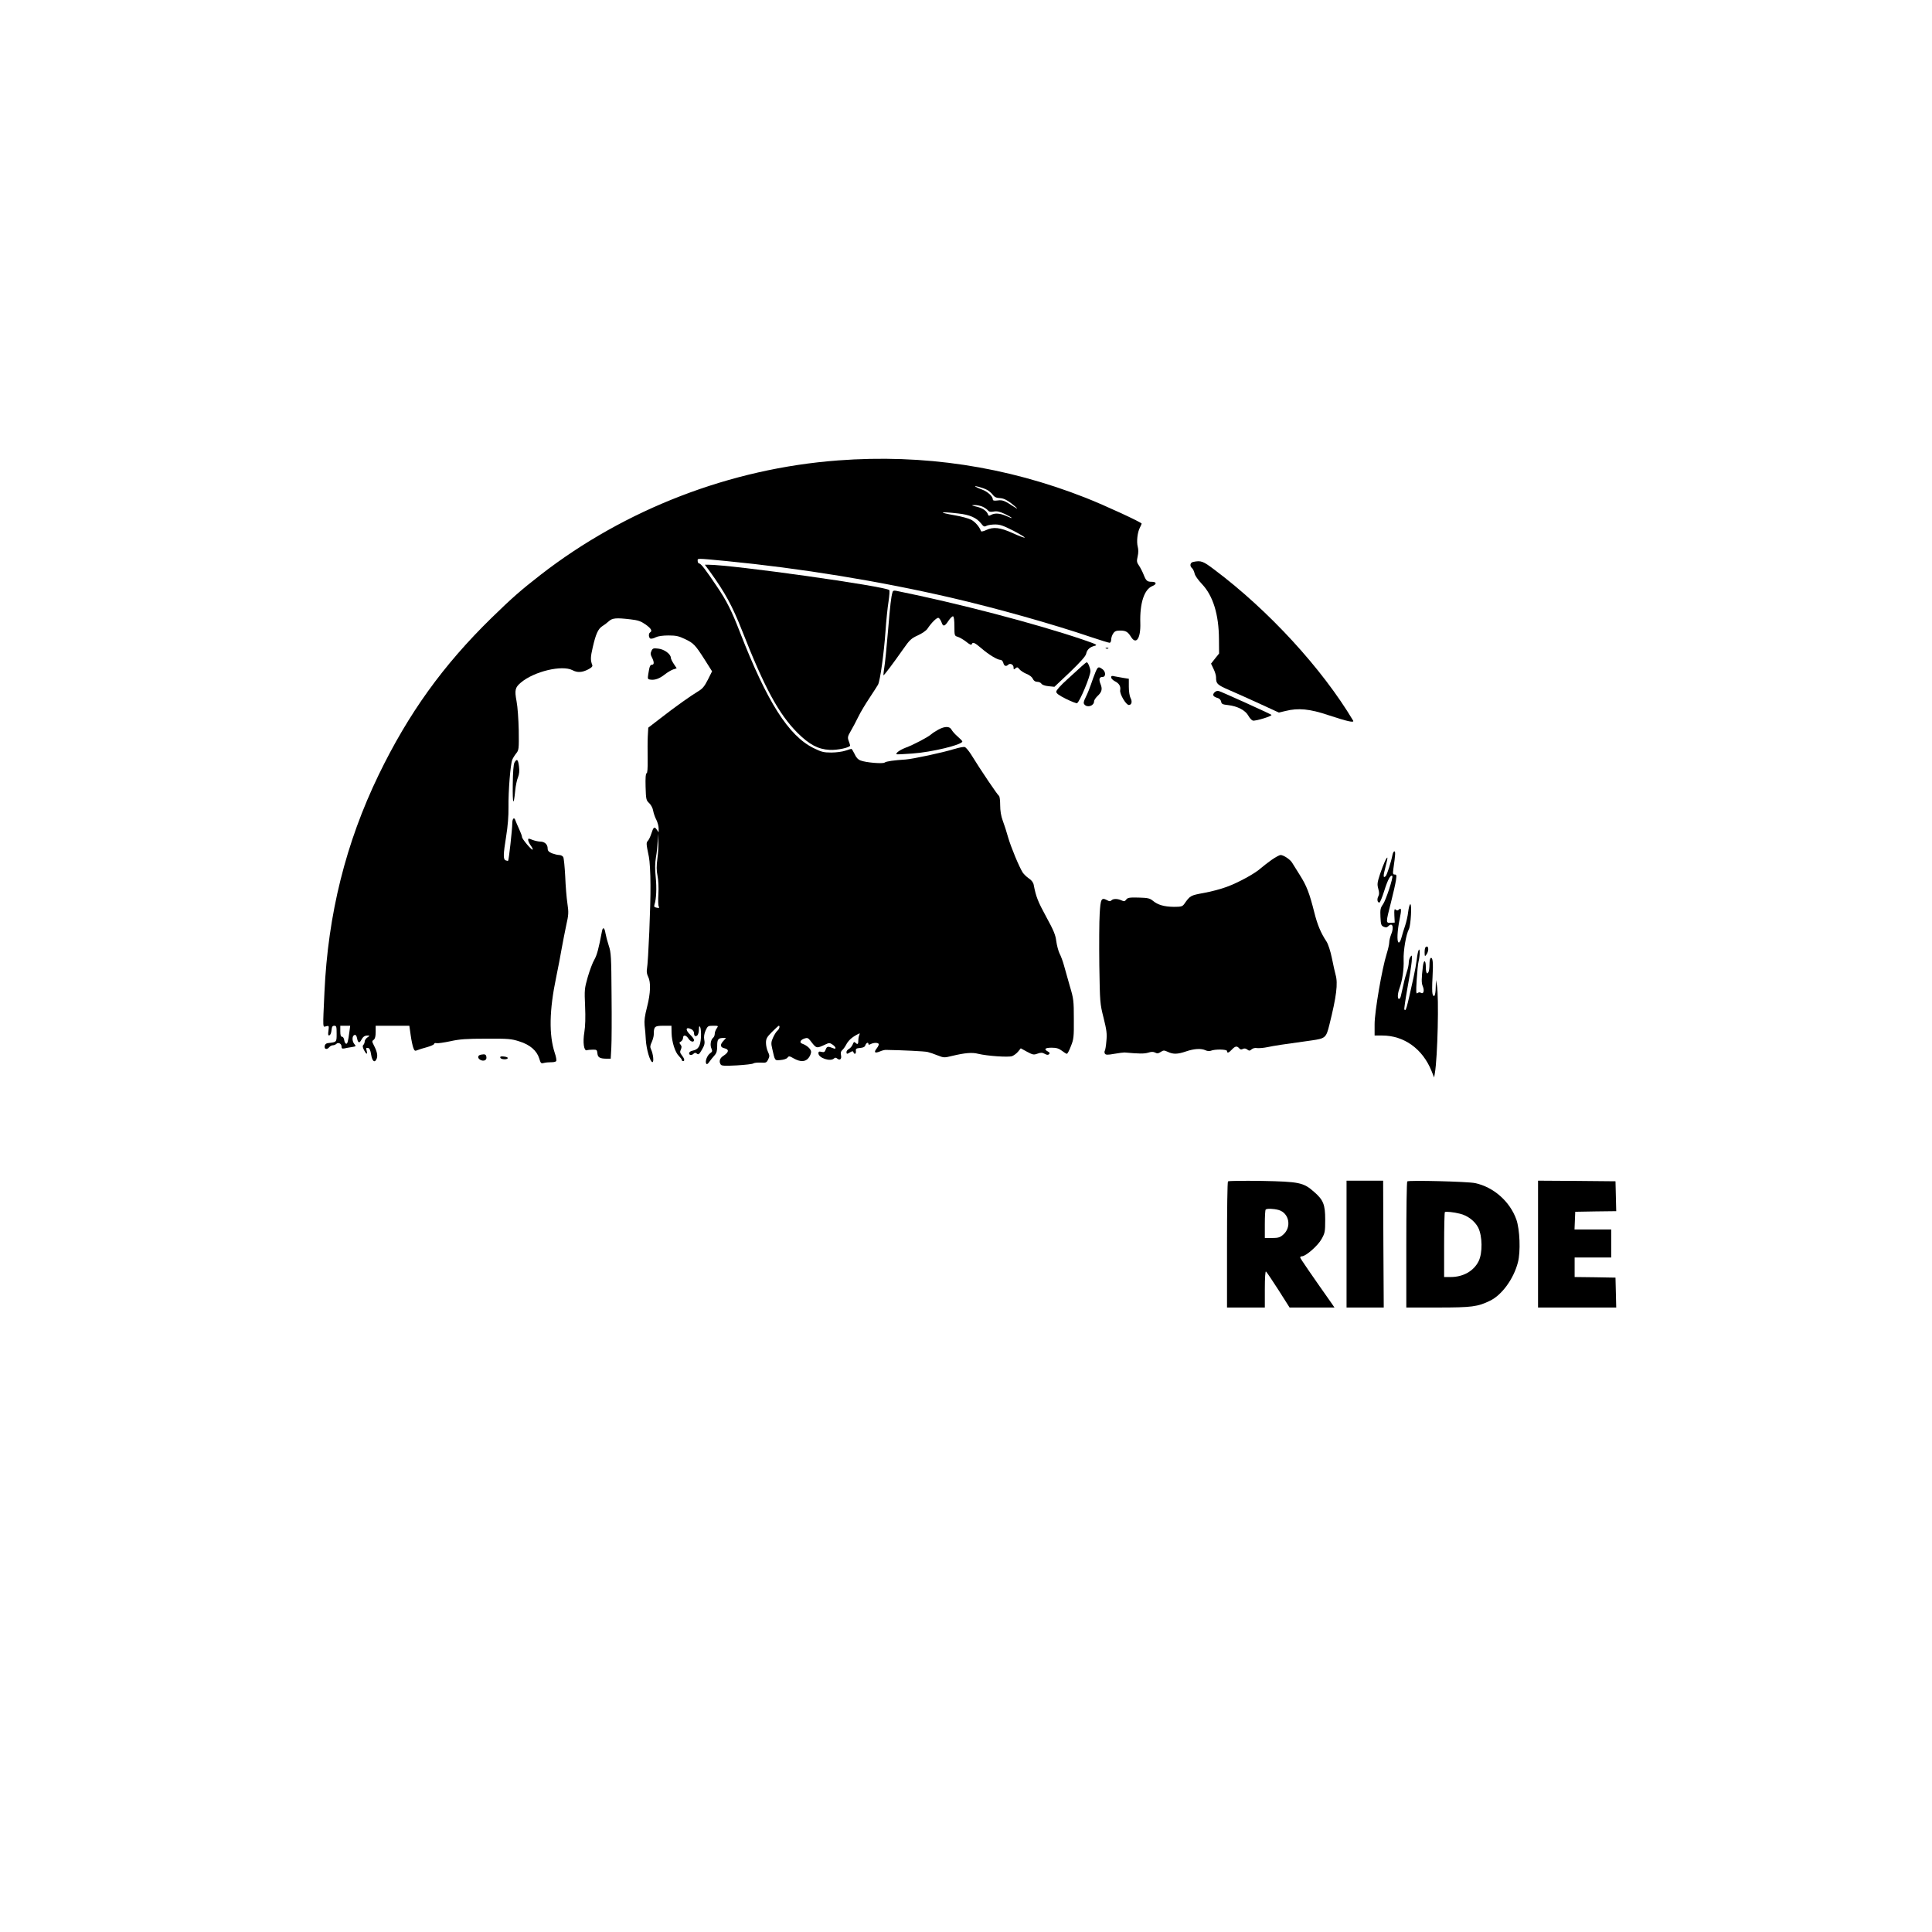 <?xml version="1.0" standalone="no"?>
<!DOCTYPE svg PUBLIC "-//W3C//DTD SVG 20010904//EN"
 "http://www.w3.org/TR/2001/REC-SVG-20010904/DTD/svg10.dtd">
<svg version="1.0" xmlns="http://www.w3.org/2000/svg"
 width="1584pt" height="1584pt" viewBox="0 0 1584 1584"
 preserveAspectRatio="xMidYMid meet">
<g transform="translate(0,1584) scale(0.1,-0.1)"
fill="#000000" stroke="none">
<path d="M6870 12065 c-881 -66 -1744 -399 -2438 -938 -162 -126 -235 -190
-401 -352 -399 -390 -681 -782 -926 -1287 -270 -558 -416 -1143 -445 -1784
-14 -307 -15 -286 14 -278 23 6 24 4 19 -36 -5 -34 -3 -42 8 -38 8 2 15 21 17
41 3 29 7 37 23 37 17 0 19 -7 19 -65 0 -70 1 -69 -70 -77 -17 -2 -26 -10 -28
-25 -4 -27 19 -31 38 -8 7 8 20 15 29 15 9 0 22 5 28 11 16 16 43 3 43 -21 0
-16 5 -19 23 -16 12 3 39 8 60 11 36 6 38 7 23 24 -20 22 -21 67 -1 75 11 4
17 -3 22 -24 7 -40 19 -46 34 -18 15 28 28 38 54 38 18 0 18 -1 -3 -16 -12 -8
-22 -23 -22 -33 0 -9 -5 -22 -11 -28 -8 -8 -6 -19 5 -42 20 -38 31 -40 22 -5
-6 21 -4 25 11 22 13 -2 20 -17 26 -56 9 -56 31 -70 46 -30 9 25 2 58 -24 108
-16 31 -16 35 -1 45 11 9 16 28 16 64 l0 51 138 0 138 0 11 -77 c6 -43 16 -90
22 -105 9 -24 14 -27 33 -18 13 5 49 17 81 25 31 9 57 21 57 27 0 6 9 8 19 5
11 -2 61 5 113 16 76 17 130 21 293 21 181 1 207 -1 272 -22 88 -27 144 -76
164 -140 12 -40 15 -43 38 -37 14 4 41 6 60 6 19 -1 38 4 41 9 4 6 -1 37 -12
68 -48 148 -45 348 12 620 16 79 37 185 45 235 9 51 26 136 37 189 20 89 21
106 10 181 -7 45 -15 145 -18 222 -4 77 -11 148 -16 158 -5 9 -20 17 -34 17
-13 0 -40 7 -59 14 -27 12 -35 21 -35 40 0 33 -25 56 -61 56 -16 0 -45 7 -64
14 -31 13 -35 13 -35 0 0 -9 9 -29 21 -46 12 -16 19 -31 16 -34 -7 -7 -87 87
-87 103 0 8 -11 38 -24 66 -13 29 -27 60 -30 70 -10 32 -26 17 -26 -25 0 -45
-28 -300 -34 -305 -2 -2 -11 -1 -20 3 -21 8 -21 45 4 198 13 81 20 164 19 238
-2 130 16 354 31 389 5 13 20 37 32 52 22 27 23 36 21 189 -2 90 -9 194 -18
239 -17 91 -12 113 36 153 108 91 337 146 423 101 39 -21 79 -19 127 6 28 14
39 25 35 36 -16 41 -15 65 4 147 25 109 44 150 78 172 15 9 39 27 53 40 29 27
60 30 179 16 61 -7 84 -15 123 -42 46 -33 57 -53 37 -65 -15 -9 -12 -45 3 -51
7 -2 27 2 43 11 18 9 56 15 104 15 62 0 85 -5 135 -29 72 -34 85 -48 163 -170
l60 -95 -34 -68 c-28 -55 -44 -75 -80 -96 -63 -38 -191 -129 -309 -221 l-100
-77 -4 -70 c-2 -38 -2 -122 -1 -186 1 -80 -2 -118 -9 -118 -7 0 -10 -36 -8
-110 3 -105 5 -112 30 -135 15 -15 29 -41 32 -62 4 -21 15 -54 26 -74 10 -20
19 -52 19 -70 l0 -33 -16 23 c-19 27 -27 20 -44 -34 -7 -22 -19 -48 -27 -57
-16 -18 -16 -22 7 -133 7 -33 13 -136 13 -230 2 -167 -18 -630 -29 -691 -4
-19 0 -43 10 -62 23 -45 20 -135 -9 -248 -19 -74 -24 -112 -20 -151 4 -28 8
-82 10 -120 5 -76 33 -174 53 -181 15 -5 8 68 -11 106 -8 17 -7 30 6 57 9 20
17 48 17 63 0 66 7 72 79 72 l66 0 1 -59 c2 -74 29 -159 60 -189 13 -13 24
-27 24 -32 0 -6 5 -10 10 -10 16 0 12 20 -9 47 -16 20 -18 29 -9 48 8 19 8 28
-3 41 -11 14 -11 17 4 25 9 6 17 19 17 29 0 28 25 25 44 -5 17 -27 46 -34 46
-12 0 7 -13 26 -30 42 -45 43 -38 71 11 45 10 -6 19 -19 19 -29 0 -25 11 -33
27 -20 7 6 13 28 13 48 1 29 3 33 11 19 5 -10 8 -47 6 -83 -5 -74 -21 -99 -68
-109 -17 -3 -29 -12 -29 -21 0 -18 21 -20 38 -3 8 8 15 8 26 -1 12 -10 19 -5
41 33 21 36 25 52 19 81 -4 25 -1 48 11 76 17 37 20 39 62 39 44 0 44 0 29
-22 -9 -12 -16 -32 -16 -44 0 -12 -6 -27 -14 -33 -19 -16 -26 -60 -13 -88 9
-20 7 -26 -10 -38 -25 -17 -44 -67 -33 -85 5 -9 13 -4 26 15 11 15 29 38 42
52 17 19 22 36 22 77 0 56 8 66 53 66 l20 0 -21 -23 c-31 -33 -28 -54 9 -62
38 -9 35 -32 -8 -60 -32 -20 -41 -47 -24 -73 7 -11 33 -12 132 -7 68 4 129 11
135 16 6 5 33 8 60 7 44 -3 49 -1 62 26 13 25 12 33 -2 63 -9 18 -16 51 -16
73 0 34 7 47 50 90 27 27 52 50 55 50 12 0 4 -29 -12 -41 -9 -8 -25 -33 -35
-56 -16 -35 -17 -49 -7 -90 23 -103 20 -98 69 -94 26 2 49 10 56 19 11 15 16
15 52 -6 54 -30 95 -29 121 4 12 15 21 37 21 50 0 22 -33 53 -73 67 -25 9 -16
30 17 42 24 8 31 6 48 -15 53 -69 50 -68 126 -33 29 14 34 14 57 -1 29 -19 34
-42 8 -31 -45 18 -53 17 -63 -9 -8 -22 -14 -25 -35 -20 -20 5 -25 2 -25 -12 0
-38 99 -71 128 -42 8 8 15 8 26 -1 22 -18 38 -4 31 28 -4 19 -1 32 10 41 9 8
23 27 32 44 17 33 44 59 87 82 27 15 28 15 21 -2 -5 -11 -8 -31 -8 -46 0 -30
-6 -35 -25 -16 -8 8 -14 5 -21 -15 -6 -14 -19 -31 -31 -37 -11 -6 -20 -17 -20
-25 0 -18 4 -19 31 -2 17 10 23 10 26 0 8 -22 23 -14 20 10 -2 19 3 22 35 25
26 2 39 9 43 23 7 20 25 27 25 9 0 -7 6 -7 19 0 24 12 58 13 65 1 3 -5 -4 -21
-15 -35 -27 -34 -18 -44 24 -27 18 8 41 14 52 13 129 -2 316 -11 340 -17 17
-4 53 -16 82 -28 51 -20 55 -20 120 -4 105 25 164 30 213 17 75 -18 248 -30
278 -19 15 6 37 22 49 37 l22 27 51 -28 c47 -25 55 -27 85 -16 28 10 39 10 60
-1 18 -10 28 -11 36 -3 8 8 5 14 -10 22 -35 19 -24 31 31 31 39 0 59 -6 84
-25 18 -14 36 -25 41 -25 5 0 20 28 33 63 23 57 25 74 24 222 0 150 -2 167
-33 270 -17 61 -39 137 -48 170 -9 33 -25 77 -36 97 -10 21 -22 66 -27 101 -6
51 -21 88 -83 201 -68 125 -83 163 -102 261 -3 19 -18 39 -40 53 -19 13 -41
35 -50 48 -29 45 -97 209 -120 289 -12 44 -32 106 -44 137 -14 38 -21 81 -21
127 0 38 -4 73 -10 76 -12 8 -146 205 -229 340 -19 30 -42 57 -51 60 -9 3 -46
-4 -83 -15 -95 -30 -344 -83 -402 -87 -95 -6 -160 -15 -172 -25 -15 -12 -156
0 -198 17 -21 8 -37 26 -49 54 -11 22 -22 41 -26 41 -4 0 -27 -7 -50 -15 -23
-8 -75 -15 -115 -15 -63 0 -81 5 -146 37 -205 102 -380 378 -602 948 -68 176
-109 258 -189 376 -92 137 -131 188 -145 189 -7 0 -13 9 -13 20 0 24 -19 24
235 0 606 -59 1249 -163 1845 -301 370 -86 826 -214 1150 -324 74 -25 140 -45
147 -45 7 0 13 11 13 25 0 14 7 37 16 50 13 20 25 25 58 25 46 0 63 -10 89
-52 42 -68 80 -12 76 114 -5 163 32 276 99 303 38 16 35 35 -6 35 -37 0 -46 8
-66 59 -10 25 -27 58 -38 74 -18 26 -20 35 -11 74 7 30 7 57 1 80 -11 41 -3
119 18 158 8 15 14 29 14 32 0 10 -302 150 -460 212 -653 257 -1328 359 -2030
306z m1222 -241 c14 -7 36 -25 47 -40 15 -20 31 -27 60 -28 28 -2 53 -13 90
-41 54 -42 68 -59 24 -30 -77 51 -94 57 -133 52 -29 -4 -40 -1 -40 8 0 25 -42
64 -88 81 -26 9 -51 21 -56 25 -13 11 63 -10 96 -27z m-39 -137 c18 -8 38 -21
46 -31 10 -12 22 -15 48 -10 27 5 49 0 94 -21 67 -33 74 -45 8 -15 -50 22 -91
25 -122 9 -16 -9 -22 -9 -25 -1 -10 32 -43 55 -92 67 -46 11 -50 13 -22 14 18
1 47 -5 65 -12z m-196 -57 c93 -10 150 -35 186 -81 21 -27 27 -30 45 -20 11 6
43 11 71 11 41 0 68 -10 151 -52 55 -29 96 -54 91 -56 -5 -2 -50 15 -100 38
-102 46 -157 52 -216 24 -21 -10 -40 -14 -42 -9 -12 35 -48 77 -81 94 -21 11
-81 27 -133 36 -144 25 -129 33 28 15z m-2467 -2828 c-8 -62 -8 -98 1 -143 7
-34 10 -98 7 -148 -3 -49 -2 -95 3 -103 7 -12 3 -14 -17 -10 -20 4 -23 8 -18
26 15 45 19 135 10 225 -7 66 -6 115 2 163 7 38 13 96 14 131 l2 62 3 -60 c3
-33 -1 -97 -7 -143z m-2525 -1419 c-11 -85 -17 -104 -28 -100 -7 2 -13 16 -15
30 -2 15 -10 27 -18 27 -10 0 -14 13 -14 45 l0 45 41 0 40 0 -6 -47z"/>
<path d="M9783 11233 c-26 -5 -31 -34 -9 -52 7 -6 16 -25 20 -42 3 -18 29 -54
61 -88 90 -95 138 -248 139 -452 l1 -117 -33 -41 -33 -42 20 -42 c12 -24 21
-54 21 -68 0 -56 9 -64 113 -109 56 -24 169 -75 252 -113 l150 -69 55 13 c104
26 199 17 350 -34 157 -52 216 -65 204 -45 -255 427 -692 903 -1137 1237 -94
71 -109 77 -174 64z"/>
<path d="M5821 11153 c124 -172 183 -280 263 -483 185 -471 301 -685 456 -840
95 -94 167 -133 261 -138 63 -4 169 19 169 36 0 3 -5 20 -12 38 -10 28 -8 37
17 80 16 27 44 80 62 117 18 38 60 107 92 155 32 48 63 97 70 109 17 32 48
253 61 437 6 87 17 197 25 245 7 47 10 89 6 93 -30 31 -1287 208 -1484 208
l-28 0 42 -57z"/>
<path d="M7317 10983 c-11 -39 -18 -97 -37 -323 -11 -129 -24 -262 -30 -294
-5 -33 -8 -61 -7 -63 4 -3 77 94 162 215 53 76 66 88 121 113 33 15 68 39 77
53 34 51 78 95 92 90 7 -3 18 -19 24 -35 13 -39 26 -37 57 11 15 22 32 39 38
37 7 -2 11 -34 11 -82 0 -76 1 -78 27 -86 14 -4 46 -22 69 -40 28 -23 43 -30
46 -21 8 21 24 14 79 -33 60 -52 131 -95 156 -95 10 0 20 -10 24 -25 6 -26 23
-32 40 -15 16 16 44 1 44 -22 0 -18 2 -19 16 -7 13 11 18 10 32 -8 10 -12 36
-29 58 -38 24 -9 46 -26 52 -41 8 -16 20 -24 36 -24 14 0 29 -7 34 -15 5 -9
28 -18 58 -21 l49 -5 127 120 c86 83 128 130 133 150 7 35 30 56 70 66 27 7
16 12 -100 52 -384 130 -1021 297 -1527 399 -20 4 -28 1 -31 -13z"/>
<path d="M5341 10503 c-9 -19 -8 -31 4 -53 19 -37 19 -60 1 -60 -16 0 -21 -13
-31 -77 -6 -38 -5 -42 17 -45 36 -6 75 8 118 42 21 17 52 35 68 41 l30 10 -24
36 c-13 20 -24 42 -24 50 0 30 -54 70 -102 75 -41 5 -47 3 -57 -19z"/>
<path d="M9068 10523 c7 -3 16 -2 19 1 4 3 -2 6 -13 5 -11 0 -14 -3 -6 -6z"/>
<path d="M8869 10378 c-19 -18 -74 -68 -122 -111 -52 -47 -87 -86 -87 -98 0
-14 22 -30 80 -59 45 -22 85 -38 91 -35 23 15 109 221 109 262 0 25 -20 73
-30 73 -4 0 -22 -15 -41 -32z"/>
<path d="M8981 10328 c-10 -24 -26 -68 -36 -98 -10 -30 -29 -77 -42 -103 -19
-38 -22 -52 -12 -63 24 -29 79 -11 79 26 0 9 12 27 26 41 37 34 44 58 28 98
-17 41 -12 61 16 61 28 0 27 44 -2 64 -32 23 -37 21 -57 -26z"/>
<path d="M9110 10286 c0 -8 13 -22 30 -31 36 -18 50 -42 44 -75 -5 -30 48
-120 71 -120 23 0 30 28 14 57 -8 15 -14 55 -14 92 l0 66 -45 7 c-25 4 -57 10
-72 13 -22 6 -28 4 -28 -9z"/>
<path d="M9956 10162 c-18 -21 -10 -34 31 -46 12 -4 23 -17 25 -29 3 -19 11
-23 58 -28 77 -9 141 -43 165 -87 11 -20 28 -38 37 -40 24 -5 162 38 152 47
-10 9 -399 185 -430 195 -14 4 -26 0 -38 -12z"/>
<path d="M7695 9859 c-22 -12 -49 -29 -60 -39 -25 -23 -144 -86 -212 -111 -46
-18 -82 -44 -72 -53 2 -2 60 1 129 6 159 11 410 72 410 99 0 4 -17 22 -39 41
-21 18 -43 43 -50 56 -15 28 -53 29 -106 1z"/>
<path d="M4218 9588 c-8 -15 -13 -79 -14 -183 -2 -161 7 -182 20 -47 4 40 14
89 23 109 10 26 13 52 8 90 -7 57 -17 66 -37 31z"/>
<path d="M11417 8833 c-11 -58 -45 -165 -56 -176 -21 -21 -22 1 -2 74 11 41
18 75 16 77 -6 7 -32 -51 -60 -133 -23 -71 -25 -84 -15 -121 9 -32 9 -47 0
-64 -12 -23 -7 -50 9 -50 6 0 24 45 41 99 28 89 52 133 65 119 10 -9 -53 -200
-76 -232 -21 -29 -24 -43 -21 -104 3 -61 6 -71 26 -80 18 -8 27 -7 39 5 34 34
48 -9 22 -70 -8 -20 -15 -49 -15 -64 0 -15 -10 -57 -21 -93 -38 -119 -99 -475
-99 -577 l0 -93 63 0 c178 0 330 -109 403 -289 l22 -55 6 35 c23 133 34 622
17 719 l-8 45 -2 -62 c-1 -64 -14 -90 -26 -52 -4 12 -4 74 0 139 7 117 2 166
-16 155 -5 -4 -9 -26 -9 -50 0 -24 -3 -50 -6 -59 -12 -32 -24 -15 -24 34 0 61
-17 66 -24 8 -12 -101 -13 -137 -1 -164 15 -36 6 -67 -15 -54 -9 6 -19 5 -28
-2 -12 -10 -13 7 -7 108 4 65 11 135 16 154 5 19 9 51 9 70 -1 52 -16 17 -24
-55 -4 -33 -16 -100 -27 -150 -60 -271 -62 -276 -75 -262 -3 3 8 79 24 169 17
90 33 190 36 223 4 54 3 58 -10 41 -8 -11 -14 -32 -14 -48 0 -15 -6 -47 -14
-70 -8 -24 -22 -74 -30 -113 -9 -38 -18 -80 -21 -92 -3 -13 -10 -23 -15 -23
-14 0 -12 44 4 87 23 63 37 154 34 233 -3 76 20 209 43 252 16 30 26 213 11
204 -6 -3 -13 -32 -17 -64 -3 -31 -15 -82 -25 -112 -10 -30 -24 -74 -30 -98
-7 -26 -16 -42 -23 -39 -16 5 -11 99 9 195 16 74 13 95 -8 74 -8 -8 -15 -9
-25 0 -11 9 -13 0 -11 -48 l3 -58 -32 -2 c-42 -2 -42 -1 1 167 19 74 37 155
41 182 6 41 5 47 -10 47 -15 0 -17 6 -11 48 17 118 18 142 8 142 -5 0 -12 -12
-15 -27z"/>
<path d="M10424 8789 c-32 -23 -72 -54 -89 -69 -45 -41 -183 -117 -277 -151
-45 -17 -130 -40 -188 -50 -109 -20 -112 -21 -161 -91 -15 -20 -25 -23 -85
-23 -79 1 -132 16 -172 50 -25 20 -40 24 -117 26 -75 2 -90 -1 -101 -16 -12
-16 -18 -17 -39 -7 -33 15 -68 15 -83 0 -9 -9 -17 -9 -36 2 -46 24 -53 11 -60
-112 -4 -62 -5 -252 -3 -423 5 -304 5 -312 35 -430 25 -101 29 -131 23 -190
-3 -38 -9 -75 -13 -80 -4 -6 -3 -17 1 -24 7 -10 22 -11 77 -1 38 7 76 11 84
11 122 -11 160 -11 192 -2 28 9 43 9 59 1 16 -9 26 -8 45 5 23 15 28 15 59 1
44 -21 80 -20 150 4 65 22 122 26 159 9 14 -7 32 -8 43 -4 31 14 133 13 133
-2 0 -20 14 -16 40 12 27 29 42 31 60 10 9 -10 17 -12 30 -5 12 6 23 5 36 -5
16 -12 21 -11 36 2 11 9 28 13 44 10 14 -2 54 1 87 8 56 12 123 22 362 55 111
16 118 22 144 127 58 232 72 340 51 412 -5 18 -19 79 -30 135 -12 59 -31 116
-44 136 -47 71 -75 138 -100 238 -40 159 -63 219 -118 306 -28 45 -57 91 -65
104 -16 26 -70 62 -94 62 -9 0 -42 -18 -75 -41z"/>
<path d="M4936 8208 c-28 -148 -42 -199 -63 -236 -14 -23 -38 -87 -54 -142
-27 -95 -28 -105 -22 -239 4 -92 2 -164 -6 -213 -14 -83 -4 -156 20 -149 8 3
30 5 49 5 32 1 35 -2 38 -30 3 -34 20 -44 78 -44 l31 0 5 88 c3 48 4 243 2
433 -2 317 -4 350 -23 406 -11 33 -23 79 -27 102 -7 45 -21 54 -28 19z"/>
<path d="M11687 8073 c-4 -3 -7 -22 -7 -42 1 -34 2 -35 15 -17 24 32 17 84 -8
59z"/>
<path d="M3943 7193 c-28 -5 -30 -29 -4 -43 27 -14 53 -2 49 23 -3 23 -12 26
-45 20z"/>
<path d="M4102 7168 c5 -15 57 -18 61 -3 1 6 -13 11 -32 13 -24 3 -32 0 -29
-10z"/>
<path d="M10068 6154 c-5 -4 -8 -238 -8 -521 l0 -513 155 0 155 0 0 151 c0 91
4 148 9 144 6 -3 51 -71 102 -150 l92 -145 184 0 184 0 -19 28 c-172 244 -262
375 -262 382 0 6 6 10 14 10 32 0 131 87 161 141 28 50 30 61 30 159 0 124
-15 162 -91 228 -87 77 -121 84 -429 90 -148 2 -273 1 -277 -4z m414 -234 c89
-25 110 -143 37 -204 -25 -22 -41 -26 -90 -26 l-59 0 0 113 c0 63 3 117 7 120
10 10 63 8 105 -3z"/>
<path d="M11040 5640 l0 -520 153 0 152 0 -3 520 -2 520 -150 0 -150 0 0 -520z"/>
<path d="M11538 6154 c-5 -4 -8 -238 -8 -521 l0 -513 258 0 c278 0 327 6 429
56 97 47 193 179 228 314 23 87 16 270 -13 352 -53 148 -187 266 -338 298 -60
13 -546 25 -556 14z m432 -265 c63 -15 123 -61 150 -115 34 -69 36 -207 3
-274 -40 -81 -127 -130 -229 -130 l-54 0 0 263 c0 145 3 266 6 269 6 7 74 0
124 -13z"/>
<path d="M12610 5640 l0 -520 320 0 321 0 -3 123 -3 122 -167 3 -168 2 0 80 0
80 150 0 150 0 0 115 0 115 -150 0 -151 0 3 73 3 72 168 3 168 2 -3 123 -3
122 -317 3 -318 2 0 -520z"/>
</g>
</svg>
